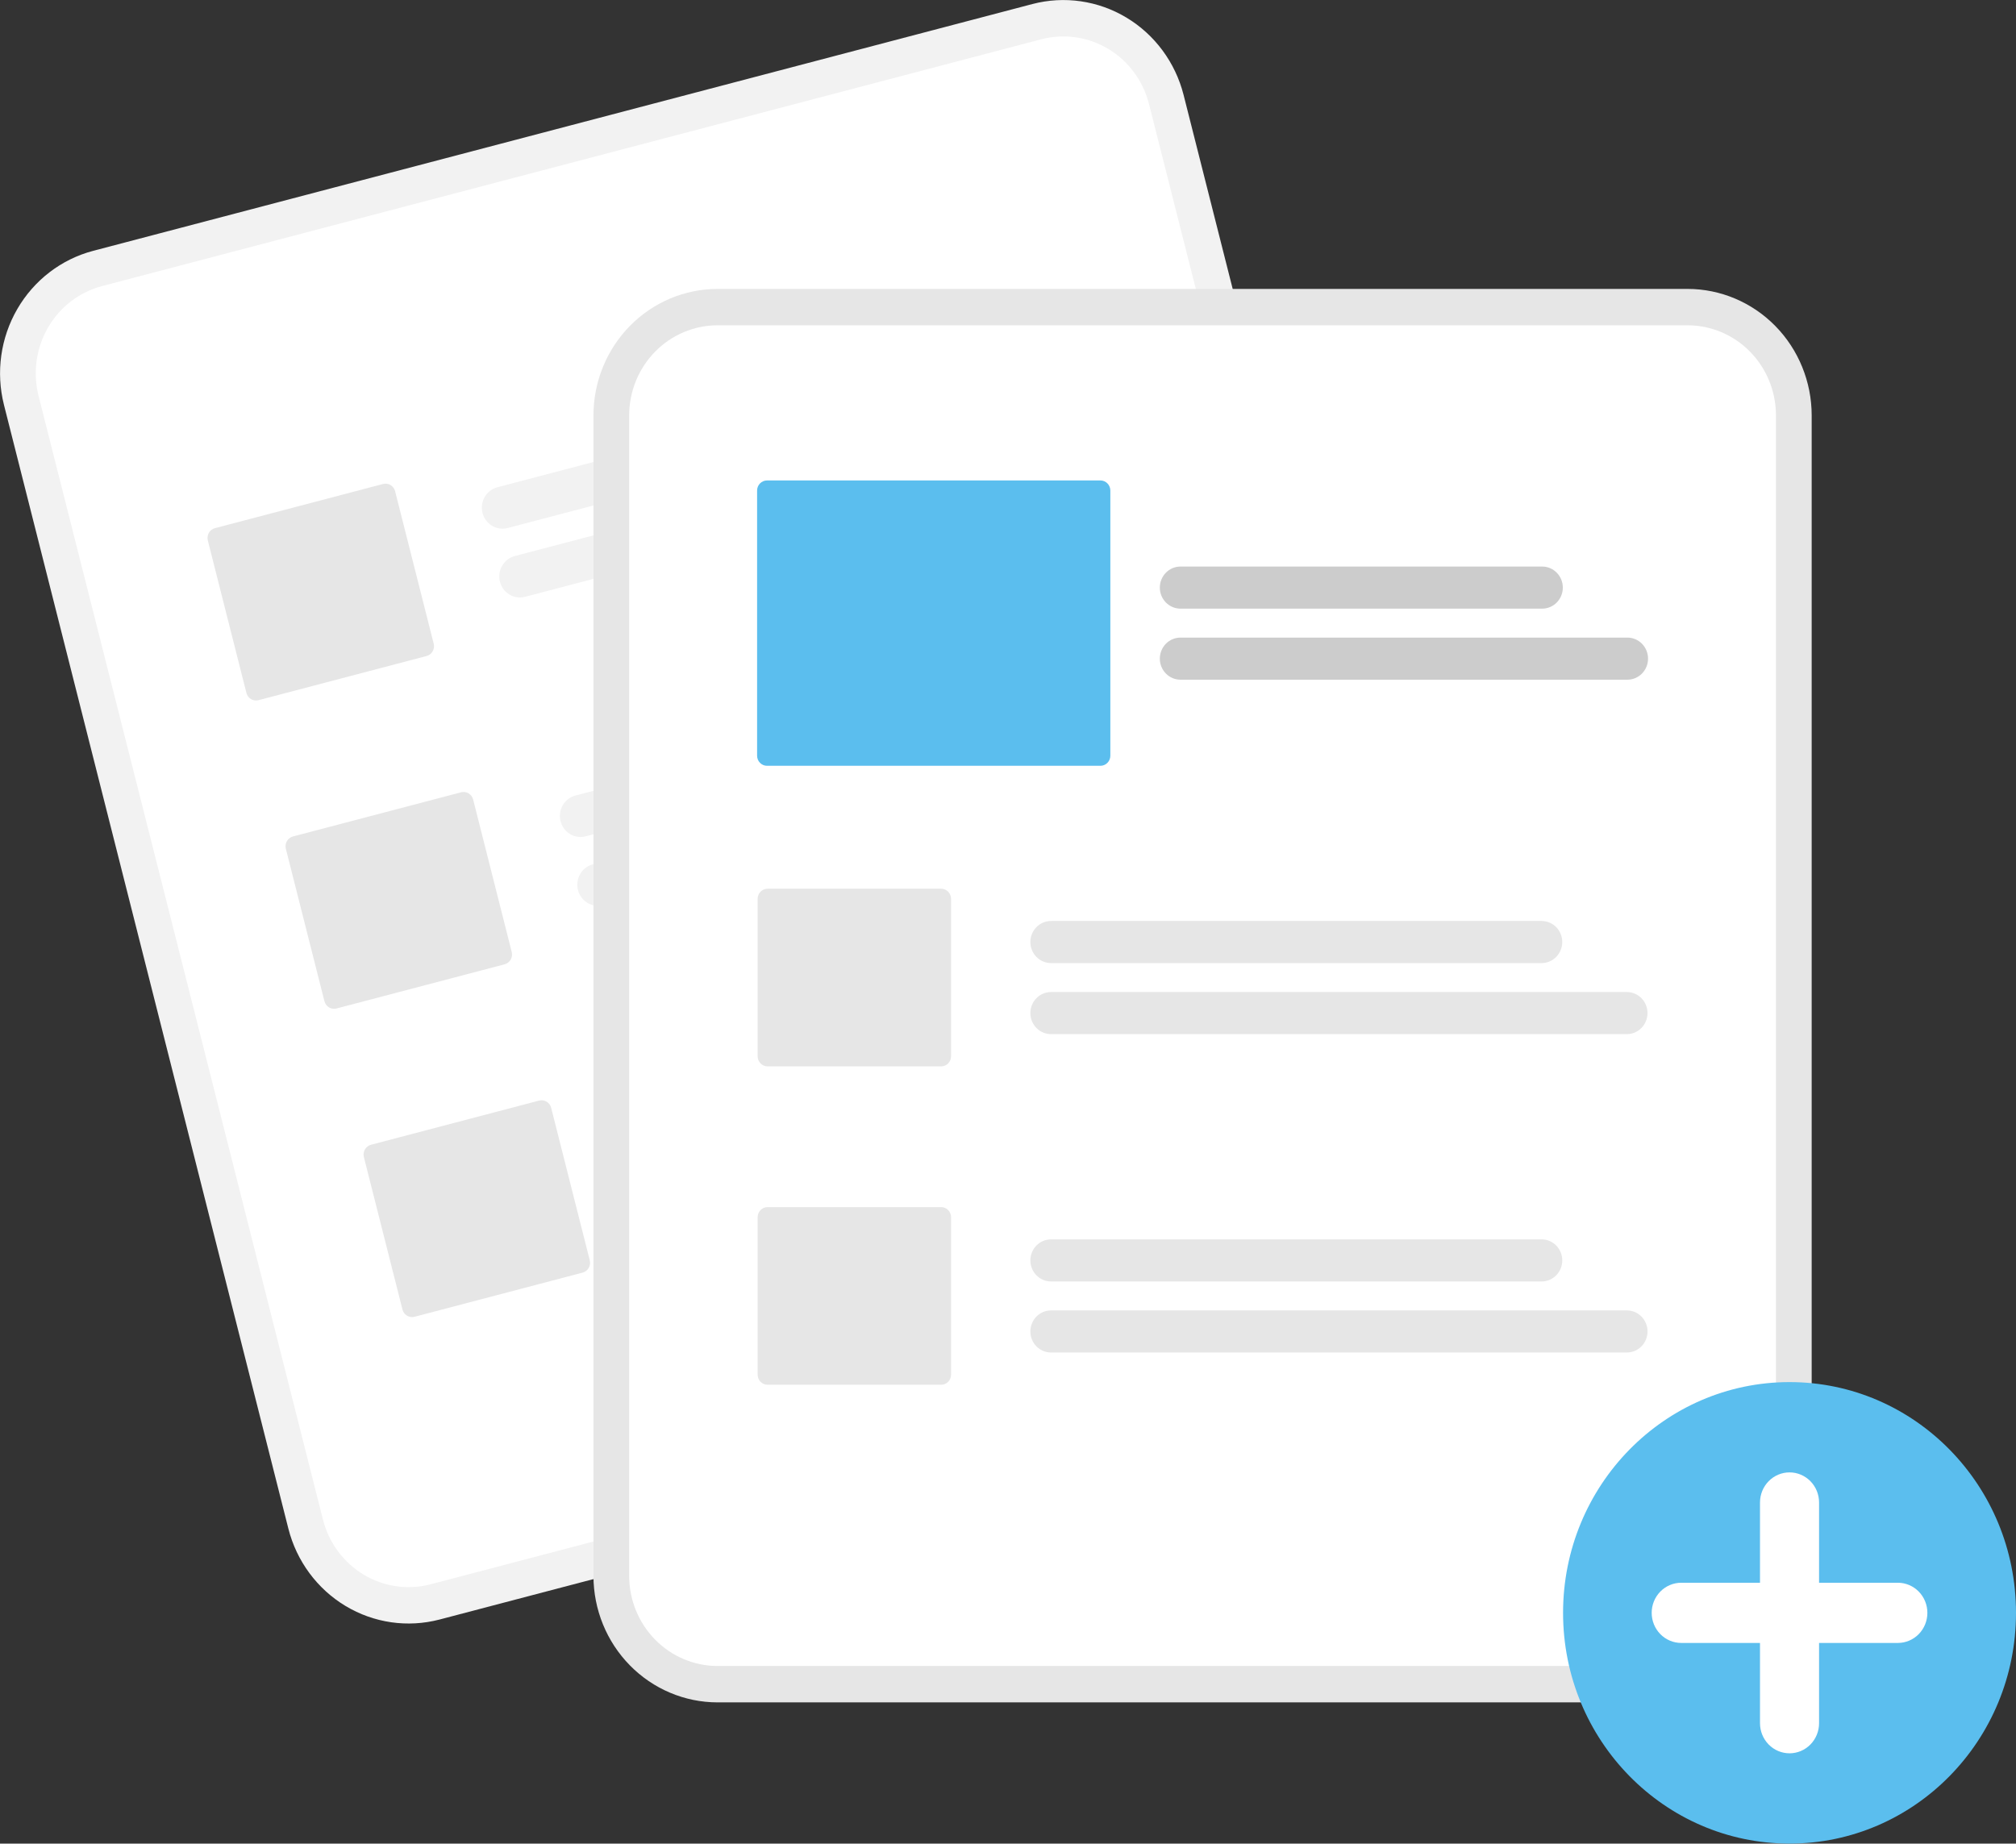 <svg width="363" height="332" viewBox="0 0 363 332" fill="none" xmlns="http://www.w3.org/2000/svg">
<rect x="0" y="0" width="363" height="332" fill="#333333" stroke="none"/>
<g clip-path="url(#clip0_10_288)">
<path d="M185.905 0.724L174.094 3.828L28.575 42.07L16.764 45.174C11.031 46.688 6.121 50.457 3.111 55.655C0.102 60.853 -0.761 67.055 0.711 72.901L51.928 275.294C53.413 281.136 57.112 286.139 62.213 289.206C67.314 292.273 73.4 293.153 79.137 291.652L79.167 291.644L248.248 247.211L248.278 247.203C254.011 245.689 258.921 241.92 261.93 236.721C264.94 231.523 265.803 225.321 264.33 219.475L213.114 17.083C211.628 11.24 207.929 6.237 202.829 3.17C197.728 0.104 191.642 -0.776 185.905 0.724Z" fill="#F2F2F2"/>
<path d="M187.51 7.069L173.52 10.746L32.358 47.843L18.368 51.519C14.286 52.597 10.789 55.281 8.646 58.983C6.503 62.684 5.889 67.101 6.937 71.264L58.154 273.657C59.212 277.817 61.846 281.38 65.478 283.564C69.111 285.748 73.445 286.374 77.53 285.306L77.56 285.298L246.64 240.864L246.671 240.856C250.754 239.778 254.25 237.094 256.393 233.392C258.536 229.691 259.151 225.274 258.102 221.111L206.886 18.719C205.828 14.558 203.194 10.995 199.561 8.811C195.929 6.627 191.595 6.001 187.51 7.069V7.069Z" fill="white"/>
<path d="M176.947 72.609L91.413 95.087C90.458 95.338 89.444 95.192 88.594 94.681C87.744 94.171 87.128 93.337 86.882 92.363C86.636 91.39 86.779 90.356 87.28 89.49C87.781 88.624 88.6 87.997 89.555 87.746L175.089 65.268C176.044 65.018 177.057 65.165 177.906 65.675C178.755 66.186 179.37 67.02 179.616 67.993C179.863 68.966 179.72 69.999 179.219 70.864C178.719 71.73 177.901 72.358 176.947 72.609V72.609Z" fill="#F2F2F2"/>
<path d="M194.94 81.093L94.548 107.476C93.593 107.727 92.579 107.581 91.729 107.07C90.879 106.559 90.263 105.725 90.017 104.752C89.771 103.778 89.914 102.745 90.415 101.879C90.916 101.013 91.735 100.386 92.69 100.134L193.082 73.752C194.038 73.501 195.052 73.647 195.901 74.158C196.751 74.668 197.367 75.502 197.613 76.476C197.86 77.45 197.716 78.483 197.215 79.349C196.714 80.215 195.895 80.842 194.94 81.093V81.093Z" fill="#F2F2F2"/>
<path d="M190.996 128.129L105.462 150.607C104.989 150.731 104.497 150.759 104.013 150.69C103.53 150.62 103.064 150.454 102.643 150.201C102.223 149.948 101.855 149.613 101.561 149.215C101.267 148.817 101.053 148.365 100.931 147.883C100.809 147.401 100.782 146.899 100.85 146.406C100.919 145.913 101.081 145.439 101.33 145.01C101.578 144.581 101.907 144.206 102.297 143.907C102.687 143.608 103.132 143.39 103.605 143.265L189.138 120.787C189.611 120.663 190.104 120.635 190.587 120.705C191.071 120.774 191.537 120.94 191.957 121.193C192.378 121.446 192.746 121.781 193.04 122.179C193.333 122.577 193.547 123.03 193.669 123.512C193.791 123.994 193.819 124.495 193.75 124.988C193.682 125.481 193.519 125.956 193.271 126.384C193.023 126.813 192.694 127.188 192.304 127.487C191.913 127.787 191.469 128.005 190.996 128.129V128.129Z" fill="#F2F2F2"/>
<path d="M208.99 136.613L108.597 162.995C108.124 163.12 107.632 163.148 107.148 163.078C106.665 163.009 106.199 162.843 105.778 162.59C105.358 162.337 104.99 162.002 104.696 161.604C104.402 161.206 104.188 160.753 104.067 160.271C103.945 159.789 103.917 159.287 103.985 158.794C104.054 158.302 104.216 157.827 104.465 157.398C104.713 156.97 105.042 156.595 105.432 156.296C105.822 155.996 106.267 155.778 106.74 155.654L207.132 129.271C208.087 129.02 209.101 129.166 209.951 129.677C210.801 130.188 211.416 131.022 211.663 131.995C211.909 132.969 211.766 134.002 211.265 134.868C210.763 135.734 209.945 136.362 208.99 136.613Z" fill="#F2F2F2"/>
<path d="M205.046 183.648L119.512 206.126C118.557 206.376 117.543 206.23 116.694 205.719C115.845 205.208 115.23 204.374 114.984 203.401C114.737 202.428 114.88 201.395 115.381 200.53C115.882 199.664 116.699 199.036 117.654 198.785L203.188 176.307C204.143 176.056 205.157 176.202 206.007 176.713C206.857 177.224 207.472 178.057 207.719 179.031C207.965 180.005 207.822 181.038 207.321 181.904C206.819 182.77 206.001 183.397 205.046 183.648Z" fill="#F2F2F2"/>
<path d="M223.039 192.132L122.647 218.515C122.174 218.64 121.681 218.668 121.197 218.599C120.713 218.529 120.247 218.364 119.826 218.111C119.405 217.858 119.037 217.523 118.743 217.125C118.449 216.727 118.235 216.274 118.113 215.791C117.991 215.309 117.963 214.807 118.032 214.314C118.1 213.821 118.263 213.346 118.512 212.917C118.76 212.488 119.089 212.114 119.48 211.814C119.871 211.515 120.316 211.297 120.789 211.173L221.181 184.791C222.137 184.54 223.151 184.686 224 185.197C224.85 185.707 225.466 186.541 225.712 187.515C225.959 188.488 225.815 189.522 225.314 190.388C224.813 191.254 223.994 191.881 223.039 192.132V192.132Z" fill="#F2F2F2"/>
<path d="M76.811 118.135L46.541 126.09C46.083 126.209 45.597 126.139 45.19 125.894C44.783 125.649 44.487 125.25 44.369 124.783L37.42 97.326C37.303 96.859 37.372 96.364 37.612 95.949C37.852 95.534 38.245 95.233 38.702 95.112L68.972 87.157C69.43 87.037 69.916 87.108 70.323 87.352C70.731 87.597 71.026 87.997 71.144 88.463L78.093 115.921C78.21 116.388 78.141 116.883 77.901 117.298C77.661 117.713 77.269 118.014 76.811 118.135V118.135Z" fill="#E6E6E6"/>
<path d="M90.861 173.654L60.591 181.609C60.133 181.729 59.647 181.659 59.24 181.414C58.832 181.169 58.537 180.769 58.418 180.303L51.47 152.845C51.352 152.378 51.421 151.883 51.662 151.468C51.902 151.053 52.294 150.752 52.752 150.631L83.021 142.677C83.479 142.557 83.965 142.627 84.373 142.872C84.78 143.117 85.075 143.516 85.194 143.983L92.142 171.44C92.26 171.907 92.191 172.402 91.951 172.818C91.71 173.233 91.318 173.534 90.861 173.654V173.654Z" fill="#E6E6E6"/>
<path d="M104.91 229.174L74.641 237.129C74.183 237.248 73.697 237.178 73.289 236.933C72.882 236.688 72.587 236.289 72.468 235.822L65.52 208.365C65.402 207.898 65.471 207.403 65.711 206.988C65.952 206.573 66.344 206.272 66.801 206.151L97.071 198.196C97.529 198.076 98.015 198.146 98.422 198.391C98.83 198.636 99.125 199.036 99.244 199.502L106.192 226.96C106.309 227.427 106.241 227.922 106 228.337C105.76 228.752 105.368 229.053 104.91 229.174V229.174Z" fill="#E6E6E6"/>
<path d="M303.872 52.028H129.197C123.274 52.035 117.596 54.435 113.409 58.703C109.221 62.97 106.865 68.756 106.859 74.792V283.806C106.865 289.841 109.221 295.627 113.409 299.895C117.596 304.162 123.274 306.563 129.197 306.57H303.872C309.794 306.563 315.472 304.162 319.66 299.895C323.847 295.627 326.203 289.841 326.21 283.806V74.792C326.203 68.756 323.847 62.97 319.66 58.703C315.472 54.435 309.794 52.035 303.872 52.028V52.028Z" fill="#E6E6E6"/>
<path d="M303.872 58.581H129.197C124.979 58.586 120.936 60.295 117.954 63.334C114.971 66.373 113.294 70.494 113.289 74.792V283.806C113.294 288.104 114.971 292.224 117.954 295.263C120.936 298.302 124.979 300.012 129.197 300.016H303.872C308.089 300.011 312.133 298.302 315.115 295.263C318.097 292.224 319.774 288.104 319.779 283.806V74.792C319.774 70.494 318.097 66.373 315.115 63.334C312.133 60.295 308.089 58.586 303.872 58.581V58.581Z" fill="white"/>
<path d="M322.223 332C344.743 332 363 313.395 363 290.445C363 267.495 344.743 248.891 322.223 248.891C299.702 248.891 281.445 267.495 281.445 290.445C281.445 313.395 299.702 332 322.223 332Z" fill="#5BBEEE"/>
<path d="M341.725 285.025H327.541V270.572C327.541 269.134 326.981 267.755 325.984 266.739C324.986 265.722 323.633 265.151 322.223 265.151C320.812 265.151 319.459 265.722 318.462 266.739C317.464 267.755 316.904 269.134 316.904 270.572V285.025H302.72C301.31 285.025 299.957 285.596 298.959 286.613C297.962 287.629 297.402 289.008 297.402 290.445C297.402 291.883 297.962 293.262 298.959 294.278C299.957 295.295 301.31 295.866 302.72 295.866H316.904V310.319C316.904 311.757 317.464 313.136 318.462 314.152C319.459 315.168 320.812 315.74 322.223 315.74C323.633 315.74 324.986 315.168 325.984 314.152C326.981 313.136 327.541 311.757 327.541 310.319V295.866H341.725C343.135 295.866 344.488 295.295 345.486 294.278C346.483 293.262 347.044 291.883 347.044 290.445C347.044 289.008 346.483 287.629 345.486 286.613C344.488 285.596 343.135 285.025 341.725 285.025V285.025Z" fill="white"/>
<path d="M277.583 173.434H189.251C188.762 173.434 188.278 173.337 187.826 173.146C187.375 172.956 186.964 172.677 186.618 172.325C186.272 171.973 185.998 171.555 185.811 171.095C185.623 170.634 185.527 170.141 185.527 169.643C185.527 169.145 185.623 168.651 185.811 168.191C185.998 167.731 186.272 167.313 186.618 166.961C186.964 166.609 187.375 166.33 187.826 166.139C188.278 165.949 188.762 165.852 189.251 165.852H277.583C278.569 165.853 279.514 166.253 280.211 166.964C280.908 167.675 281.299 168.638 281.299 169.643C281.299 170.648 280.908 171.611 280.211 172.322C279.514 173.033 278.569 173.433 277.583 173.434V173.434Z" fill="#E6E6E6"/>
<path d="M292.928 186.228H189.251C188.762 186.228 188.278 186.131 187.826 185.94C187.375 185.75 186.964 185.471 186.618 185.119C186.272 184.767 185.998 184.349 185.811 183.888C185.623 183.428 185.527 182.935 185.527 182.437C185.527 181.939 185.623 181.445 185.811 180.985C185.998 180.525 186.272 180.107 186.618 179.755C186.964 179.403 187.375 179.124 187.826 178.933C188.278 178.743 188.762 178.645 189.251 178.646H292.928C293.914 178.646 294.86 179.045 295.558 179.756C296.256 180.467 296.648 181.431 296.648 182.437C296.648 183.442 296.256 184.406 295.558 185.117C294.86 185.828 293.914 186.228 292.928 186.228Z" fill="#E6E6E6"/>
<path d="M277.583 230.77H189.251C188.762 230.77 188.278 230.672 187.826 230.482C187.375 230.292 186.964 230.013 186.618 229.661C186.272 229.309 185.998 228.891 185.811 228.43C185.623 227.97 185.527 227.477 185.527 226.979C185.527 226.481 185.623 225.987 185.811 225.527C185.998 225.067 186.272 224.649 186.618 224.297C186.964 223.945 187.375 223.666 187.826 223.475C188.278 223.285 188.762 223.187 189.251 223.188H277.583C278.57 223.188 279.516 223.587 280.213 224.298C280.911 225.009 281.303 225.973 281.303 226.979C281.303 227.984 280.911 228.948 280.213 229.659C279.516 230.37 278.57 230.77 277.583 230.77V230.77Z" fill="#E6E6E6"/>
<path d="M292.928 243.563H189.251C188.762 243.564 188.278 243.466 187.826 243.276C187.375 243.086 186.964 242.807 186.618 242.455C186.272 242.103 185.998 241.684 185.811 241.224C185.623 240.764 185.527 240.271 185.527 239.773C185.527 239.274 185.623 238.781 185.811 238.321C185.998 237.861 186.272 237.443 186.618 237.091C186.964 236.739 187.375 236.459 187.826 236.269C188.278 236.079 188.762 235.981 189.251 235.982H292.928C293.417 235.981 293.901 236.079 294.352 236.269C294.804 236.459 295.215 236.739 295.561 237.091C295.907 237.443 296.181 237.861 296.368 238.321C296.555 238.781 296.652 239.274 296.652 239.773C296.652 240.271 296.555 240.764 296.368 241.224C296.181 241.684 295.907 242.103 295.561 242.455C295.215 242.807 294.804 243.086 294.352 243.276C293.901 243.466 293.417 243.564 292.928 243.563Z" fill="#E6E6E6"/>
<path d="M169.464 192.036H138.204C137.732 192.035 137.278 191.843 136.944 191.503C136.609 191.162 136.421 190.7 136.421 190.218V161.862C136.421 161.38 136.609 160.918 136.944 160.577C137.278 160.236 137.732 160.045 138.204 160.044H169.464C169.937 160.045 170.391 160.236 170.725 160.577C171.059 160.918 171.247 161.38 171.248 161.862V190.218C171.247 190.7 171.059 191.162 170.725 191.503C170.391 191.843 169.937 192.035 169.464 192.036V192.036Z" fill="#E6E6E6"/>
<path d="M169.464 249.371H138.204C137.732 249.371 137.278 249.179 136.944 248.838C136.609 248.498 136.421 248.036 136.421 247.554V219.198C136.421 218.716 136.609 218.254 136.944 217.913C137.278 217.572 137.732 217.381 138.204 217.38H169.464C169.937 217.381 170.391 217.572 170.725 217.913C171.059 218.254 171.247 218.716 171.248 219.198V247.554C171.247 248.036 171.059 248.498 170.725 248.838C170.391 249.179 169.937 249.371 169.464 249.371V249.371Z" fill="#E6E6E6"/>
<path d="M277.681 109.608H212.558C211.571 109.608 210.625 109.208 209.927 108.497C209.23 107.786 208.838 106.822 208.838 105.817C208.838 104.811 209.23 103.847 209.927 103.136C210.625 102.425 211.571 102.026 212.558 102.026H277.681C278.668 102.026 279.614 102.425 280.311 103.136C281.009 103.847 281.401 104.811 281.401 105.817C281.401 106.822 281.009 107.786 280.311 108.497C279.614 109.208 278.668 109.608 277.681 109.608Z" fill="#CCCCCC"/>
<path d="M293.026 122.402H212.558C212.069 122.402 211.585 122.303 211.134 122.113C210.683 121.922 210.273 121.643 209.927 121.291C209.582 120.939 209.308 120.521 209.121 120.061C208.934 119.601 208.838 119.109 208.838 118.611C208.838 118.113 208.934 117.62 209.121 117.16C209.308 116.7 209.582 116.282 209.927 115.93C210.273 115.578 210.683 115.299 211.134 115.108C211.585 114.918 212.069 114.82 212.558 114.82H293.026C294.012 114.82 294.958 115.219 295.656 115.93C296.354 116.641 296.746 117.605 296.746 118.611C296.746 119.616 296.354 120.58 295.656 121.291C294.958 122.002 294.012 122.402 293.026 122.402V122.402Z" fill="#CCCCCC"/>
<path d="M198.145 137.906H138.106C137.633 137.906 137.18 137.714 136.846 137.373C136.511 137.033 136.323 136.57 136.323 136.089V88.339C136.323 87.857 136.511 87.395 136.846 87.054C137.18 86.713 137.633 86.522 138.106 86.521H198.145C198.618 86.522 199.071 86.713 199.405 87.054C199.74 87.395 199.928 87.857 199.928 88.339V136.089C199.928 136.57 199.74 137.033 199.405 137.373C199.071 137.714 198.618 137.906 198.145 137.906V137.906Z" fill="#5BBEEE"/>
</g>
<defs>
<clipPath id="clip0_10_288">
<rect width="363" height="332" fill="white"/>
</clipPath>
</defs>
</svg>
